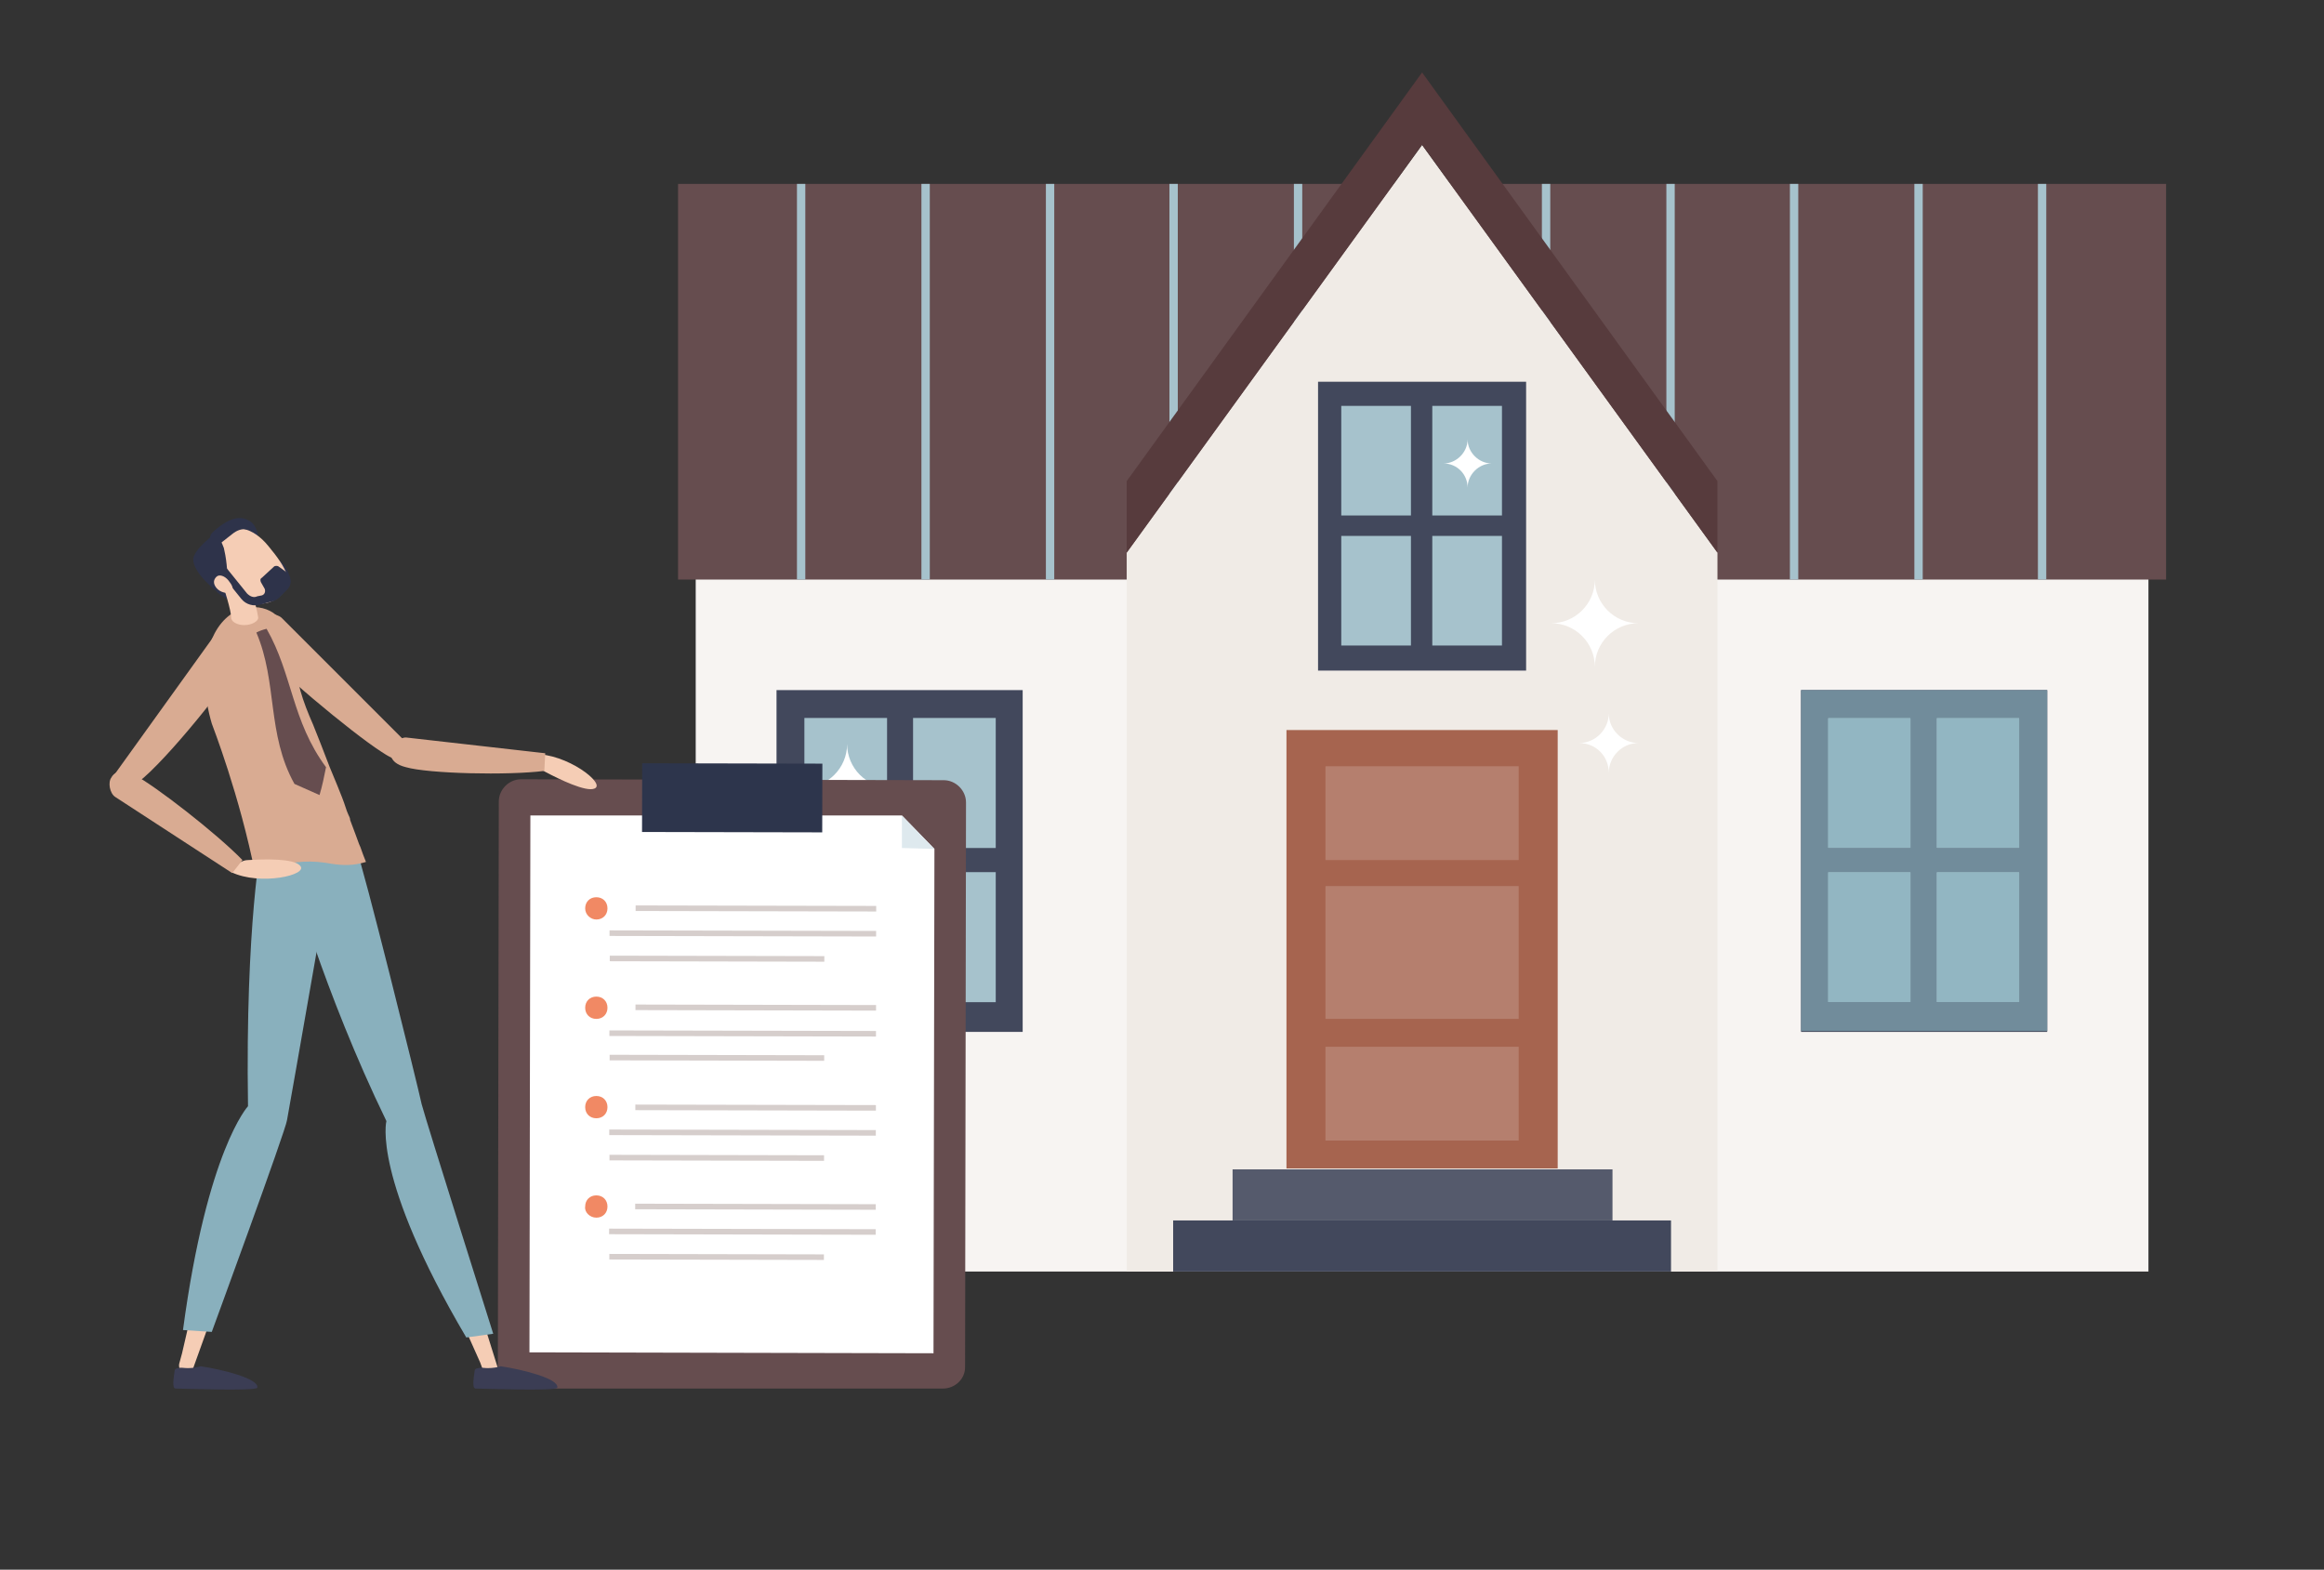<?xml version="1.0" encoding="utf-8"?>
<!-- Generator: Adobe Illustrator 25.4.1, SVG Export Plug-In . SVG Version: 6.00 Build 0)  -->
<svg version="1.1" id="Calque_1" xmlns="http://www.w3.org/2000/svg" xmlns:xlink="http://www.w3.org/1999/xlink" x="0px" y="0px"
	 viewBox="0 0 250.2 169" style="enable-background:new 0 0 250.2 169;" xml:space="preserve">
<rect x="0" y="0" width="250.2" height="169" fill="#333333" stroke="none"/>
<style type="text/css">
	.st0{fill:#F7F4F2;}
	.st1{fill:#664D4F;}
	.st2{fill:#A6C2CC;}
	.st3{fill:#7F829E;}
	.st4{fill:#F0EBE6;}
	.st5{fill:#573B3D;}
	.st6{fill:#42485C;}
	.st7{fill:#555A6C;}
	.st8{fill:#A6644F;}
	.st9{fill:#B57F6E;}
	.st10{fill:#718C9B;}
	.st11{fill:#92B6C2;}
	.st12{fill:#FFFFFF;}
	.st13{fill:#88ADBD;}
	.st14{fill:#6B8496;}
	.st15{fill:#DEE9EE;}
	.st16{fill:#D6CECC;}
	.st17{fill:#F18964;}
	.st18{fill:#2D354C;}
	.st19{fill:#F5CDB5;}
	.st20{fill:#D9AE94;}
	.st21{fill:#3B3D54;}
	.st22{fill:#89B0BD;}
	.st23{fill:#D9AB92;}
	.st24{fill:#2E334A;}
</style>
<rect x="74.9" y="53.8" class="st0" width="156.4" height="83.1"/>
<rect x="73" y="19.8" class="st1" width="160.2" height="42.6"/>
<rect x="85.8" y="19.8" class="st2" width="0.9" height="42.6"/>
<rect x="99.2" y="19.8" class="st2" width="0.9" height="42.6"/>
<rect x="112.6" y="19.8" class="st2" width="0.9" height="42.6"/>
<rect x="125.9" y="19.8" class="st2" width="0.9" height="42.6"/>
<rect x="139.3" y="19.8" class="st2" width="0.9" height="42.6"/>
<rect x="152.6" y="19.8" class="st3" width="0.9" height="42.6"/>
<rect x="166" y="19.8" class="st2" width="0.9" height="42.6"/>
<rect x="179.4" y="19.8" class="st2" width="0.9" height="42.6"/>
<rect x="192.7" y="19.8" class="st2" width="0.9" height="42.6"/>
<rect x="206.1" y="19.8" class="st2" width="0.9" height="42.6"/>
<rect x="219.4" y="19.8" class="st2" width="0.9" height="42.6"/>
<polygon class="st4" points="184.9,136.9 121.3,136.9 121.3,59.5 153.1,15.6 184.9,59.5 "/>
<polygon class="st5" points="153.1,7.8 121.3,51.8 121.3,59.5 153.1,15.6 184.9,59.5 184.9,51.8 "/>
<rect x="126.3" y="131.4" class="st6" width="53.6" height="5.5"/>
<rect x="132.7" y="125.9" class="st7" width="40.9" height="5.5"/>
<rect x="138.5" y="78.6" class="st8" width="29.2" height="47.2"/>
<rect x="142.7" y="82.5" class="st9" width="20.8" height="10.1"/>
<rect x="142.7" y="112.7" class="st9" width="20.8" height="10.1"/>
<rect x="142.7" y="95.4" class="st9" width="20.8" height="14.3"/>
<rect x="193.9" y="74.3" class="st6" width="26.5" height="36.8"/>
<rect x="196.8" y="77.3" class="st2" width="8.9" height="14"/>
<rect x="208.5" y="77.3" class="st2" width="8.9" height="14"/>
<rect x="196.8" y="93.9" class="st2" width="8.9" height="14"/>
<rect x="208.5" y="93.9" class="st2" width="8.9" height="14"/>
<rect x="83.6" y="74.3" class="st6" width="26.5" height="36.8"/>
<rect x="86.6" y="77.3" class="st2" width="8.9" height="14"/>
<rect x="98.3" y="77.3" class="st2" width="8.9" height="14"/>
<rect x="86.6" y="93.9" class="st2" width="8.9" height="14"/>
<rect x="98.3" y="93.9" class="st2" width="8.9" height="14"/>
<rect x="141.9" y="41.1" class="st6" width="22.4" height="31.1"/>
<rect x="144.4" y="43.7" class="st2" width="7.5" height="11.8"/>
<rect x="154.2" y="43.7" class="st2" width="7.5" height="11.8"/>
<rect x="144.4" y="57.7" class="st2" width="7.5" height="11.8"/>
<rect x="154.2" y="57.7" class="st2" width="7.5" height="11.8"/>
<path class="st10" d="M220.4,74.3h-26.5V111h26.5V74.3z M208.5,77.3h8.9v14h-8.9V77.3z M196.8,77.3h8.9v14h-8.9V77.3z M208.5,93.9
	h8.9v14h-8.9V93.9z M196.8,93.9h8.9v14h-8.9V93.9z"/>
<rect x="196.8" y="77.3" class="st11" width="8.9" height="14"/>
<rect x="208.5" y="77.3" class="st11" width="8.9" height="14"/>
<rect x="196.8" y="93.9" class="st11" width="8.9" height="14"/>
<rect x="208.5" y="93.9" class="st11" width="8.9" height="14"/>
<g>
	<path class="st12" d="M155.4,49.9c1.4,0,2.6-1.2,2.6-2.6c0,1.4,1.2,2.6,2.6,2.6c-1.4,0-2.6,1.2-2.6,2.6
		C158,51.1,156.9,49.9,155.4,49.9"/>
	<path class="st12" d="M167,67.1c2.6,0,4.7-2.1,4.7-4.7c0,2.6,2.1,4.7,4.7,4.7c-2.6,0-4.7,2.1-4.7,4.7
		C171.7,69.2,169.6,67.1,167,67.1"/>
	<path class="st12" d="M86.5,84.8c2.6,0,4.7-2.1,4.7-4.7c0,2.6,2.1,4.7,4.7,4.7c-2.6,0-4.7,2.1-4.7,4.7
		C91.2,86.9,89.1,84.8,86.5,84.8"/>
	<path class="st13" d="M71.1,95.8h-6.4c-0.4,0-0.8-0.4-0.8-0.8c0-0.4,0.4-0.8,0.8-0.8h6.4c0.4,0,0.8,0.4,0.8,0.8
		C71.9,95.4,71.6,95.8,71.1,95.8"/>
	<path class="st14" d="M96.2,103.2c1,1.3,2.2,2.6,3.4,3.8c1.3,1.2,2.6,2.3,4,3.3c-1.4-1-2.7-2.1-4-3.3
		C98.3,105.8,97.2,104.5,96.2,103.2 M103.6,110.3C103.6,110.3,103.6,110.3,103.6,110.3C103.6,110.3,103.6,110.3,103.6,110.3
		 M103.6,110.3C103.6,110.3,103.6,110.3,103.6,110.3C103.6,110.3,103.6,110.3,103.6,110.3"/>
	<path class="st1" d="M101.5,149.5L56,149.5c-1.3,0-2.4-1.1-2.4-2.4l0.1-60.8c0-1.3,1.1-2.4,2.4-2.4l45.5,0.1c1.3,0,2.4,1.1,2.4,2.4
		l-0.1,60.8C103.9,148.5,102.8,149.5,101.5,149.5"/>
</g>
<polygon class="st12" points="97.1,87.8 57.1,87.8 57,145.6 100.5,145.7 100.6,91.4 "/>
<polygon class="st15" points="97.1,91.3 100.6,91.4 97.1,87.8 "/>
<rect x="81" y="117" transform="matrix(2.126598e-03 -1 1 2.126598e-03 -48.789 210.947)" class="st16" width="0.6" height="25.9"/>
<rect x="79.6" y="118.3" transform="matrix(2.092677e-03 -1 1 2.092677e-03 -52.891 212.234)" class="st16" width="0.6" height="28.7"/>
<rect x="76.8" y="123.8" transform="matrix(2.118855e-03 -1 1 2.118855e-03 -58.362 212.142)" class="st16" width="0.6" height="23.1"/>
<rect x="81" y="106.3" transform="matrix(2.087954e-03 -1 1 2.087954e-03 -38.07 200.303)" class="st16" width="0.6" height="25.9"/>
<rect x="79.6" y="107.6" transform="matrix(2.092677e-03 -1 1 2.092677e-03 -42.176 201.586)" class="st16" width="0.6" height="28.7"/>
<rect x="76.8" y="113.1" transform="matrix(2.118896e-03 -1 1 2.118896e-03 -47.647 201.494)" class="st16" width="0.6" height="23.1"/>
<rect x="81.1" y="95.6" transform="matrix(2.126598e-03 -1 1 2.126598e-03 -27.358 189.651)" class="st16" width="0.6" height="25.9"/>
<rect x="79.6" y="96.9" transform="matrix(2.092677e-03 -1 1 2.092677e-03 -31.46 190.937)" class="st16" width="0.6" height="28.7"/>
<rect x="76.9" y="102.4" transform="matrix(2.118978e-03 -1 1 2.118978e-03 -36.931 190.846)" class="st16" width="0.6" height="23.1"/>
<rect x="81.1" y="84.9" transform="matrix(2.087954e-03 -1 1 2.087954e-03 -16.639 179.006)" class="st16" width="0.6" height="25.9"/>
<rect x="79.7" y="86.2" transform="matrix(2.092677e-03 -1 1 2.092677e-03 -20.745 180.289)" class="st16" width="0.6" height="28.7"/>
<rect x="76.9" y="91.7" transform="matrix(2.119070e-03 -1 1 2.119070e-03 -26.216 180.198)" class="st16" width="0.6" height="23.1"/>
<g>
	<path class="st17" d="M63,97.8c0-0.7,0.5-1.2,1.2-1.2c0.7,0,1.2,0.5,1.2,1.2c0,0.7-0.5,1.2-1.2,1.2C63.6,99,63,98.5,63,97.8"/>
	<path class="st17" d="M63,108.5c0-0.7,0.5-1.2,1.2-1.2c0.7,0,1.2,0.5,1.2,1.2c0,0.7-0.5,1.2-1.2,1.2C63.5,109.7,63,109.2,63,108.5"
		/>
	<path class="st17" d="M63,119.2c0-0.7,0.5-1.2,1.2-1.2c0.7,0,1.2,0.5,1.2,1.2c0,0.7-0.5,1.2-1.2,1.2C63.5,120.4,63,119.9,63,119.2"
		/>
	<path class="st17" d="M63,129.9c0-0.7,0.5-1.2,1.2-1.2c0.7,0,1.2,0.5,1.2,1.2c0,0.7-0.5,1.2-1.2,1.2
		C63.5,131.1,62.9,130.5,63,129.9"/>
</g>
<rect x="75.1" y="76.1" transform="matrix(2.108221e-03 -1 1 2.108221e-03 -7.138 164.516)" class="st18" width="7.4" height="19.4"/>
<g>
	<path class="st19" d="M41.9,122c0.1-1.1,0.5-1.7,1.3-2c0.9-0.3,1.9,0.2,2.2,1.1l8.2,26.2c0.1,0.4-0.1,0.9-0.5,1
		c-0.4,0.1-0.9-0.1-1-0.5l-0.4-1.1C44.1,129.5,41.7,125.7,41.9,122"/>
	<path class="st20" d="M33.9,98.3c0-3.3,1.5-4.2,2.7-4.4c0.1,0,0.2-0.1,0.2-0.1c0.9-0.3,1.9,0.3,2.2,1.2l6.8,26.6
		c0.1,0.4-0.1,0.8-0.6,1c-0.1,0-0.3,0-0.4,0c-1,0-1.9-0.7-2.4-1.6C40.1,116.2,33.9,102.6,33.9,98.3"/>
	<path class="st19" d="M26.7,120c0.8-0.8,1.4-1.1,2.3-0.8c0.9,0.3,1.4,1.3,1.1,2.2l-9.3,25.9c-0.1,0.4-0.6,0.6-1,0.5s-0.6-0.6-0.5-1
		l0.3-1.1C23.9,127.4,24.3,122.9,26.7,120"/>
	<path class="st20" d="M28.5,95.1c1.3-3,3.1-3.2,4.2-3c0.1,0,0.2,0,0.2,0c1,0.1,1.7,1,1.5,2l-4.4,27.1c-0.1,0.4-0.5,0.7-0.9,0.7
		c-0.1,0-0.3-0.1-0.4-0.2c-0.9-0.5-1.5-1.4-1.5-2.4C27.1,114,26.8,99,28.5,95.1"/>
	<path class="st21" d="M20.2,147.3c0.6,0,1.1-0.1,1.4-0.2c2.1,0.3,6.3,1.3,6.1,2.3c0,0.4-8.2,0.1-8.8,0.1c-0.4,0-0.2-1.2-0.1-1.9
		c0-0.2,0.2-0.3,0.4-0.3C19.5,147.2,19.8,147.3,20.2,147.3"/>
	<path class="st21" d="M52.5,147.3c0.6,0,1.1-0.1,1.4-0.2c2.1,0.3,6.3,1.3,6.1,2.3c0,0.4-8.2,0.1-8.8,0.1c-0.4,0-0.2-1.2-0.1-1.9
		c0-0.2,0.2-0.3,0.4-0.3C51.8,147.2,52.1,147.3,52.5,147.3"/>
	<path class="st22" d="M31.2,93.6c0,0,3.6,13.1,10.4,27.1c0,0-1.6,6,8.6,23.3l2.9-0.4c0,0-7.2-22.8-7.7-24.7
		c-0.4-1.9-6.4-26.1-7-27.3L31.2,93.6z"/>
	<path class="st22" d="M28.2,90.5c0,0-1.8,8.9-1.5,28.6c0,0-4.4,4.7-7,24.1l3.1,0.2c0,0,8-21.8,8.1-22.8c0.2-1,5.4-30.8,5.4-30.8
		L28.2,90.5z"/>
	<path class="st19" d="M57.6,81.6c0.1,0.7,0.5,1.2,1.1,1.5c1.5,0.8,4.4,2.2,5.3,1.8c1.3-0.5-3-3.8-6.5-3.7L57.6,81.6z"/>
	<path class="st23" d="M27.5,69.3c-1.4-1.8,0.3-2.8,0.4-2.9c0.4-0.5,1.8-0.4,2.4,0.1l13.3,13.3c0.2,0.2,0.1,1.4,0,1.7
		c-0.1,0.1-0.1,0.1-0.2,0.2c-0.6,0.4-1.8-0.4-2.4-0.8C37.9,78.9,29.2,71.7,27.5,69.3"/>
	<path class="st23" d="M58.6,83c-3.9,0.5-12.5,0.3-14.9-0.4c-2-0.5-1.6-1.7-1.6-1.8c0-0.6,0.9-1.4,1.6-1.4l15,1.7L58.6,83z"/>
	<path class="st23" d="M22.8,77.9c-0.8-2.7-1.3-6.7,0.3-9.7c1.8-3.4,5.1-3.3,6.6-2c1.2,0.9,2.1,2.4,2.1,4.5c0,2.5,0.8,4.8,1.9,7.3
		c0.1,0.2,1.5,3.8,1.8,4.6c0.2,0.5,1.4,3.3,1.7,4.3c0.1,0.3,0.2,0.6,0.3,0.8c0.1,0.2,0.2,0.4,0.2,0.6c0.2,0.5,0.4,1.1,0.6,1.6
		c0.2,0.5,0.3,0.9,0.5,1.3c0.2,0.6,0.4,1.1,0.6,1.6c-1.3,0.4-2.4,0.4-3.7,0.2c-2.1-0.4-4-0.3-6,0.3c-0.7,0.2-1.6,0.6-2.2,0.9
		C25.8,85.6,22.9,78.2,22.8,77.9"/>
	<path class="st24" d="M31.2,62.2c0,0-0.2-1.3-1.2-1.9c-1-0.7-0.7,0.6-0.7,0.6L31.2,62.2z"/>
	<path class="st24" d="M23.3,63.7c0.1,0.1,2,1.5,2.3,1.4c0.5-0.2-0.5-1.6-0.5-1.6L23.3,63.7z"/>
	<path class="st24" d="M27.8,57.8c0,0-0.1-1.2-0.9-1.7c-0.7-0.4-1.8-0.8-4,1.2c-0.3,0.3-0.4,0.7-0.2,1.1l0.6,1L27.8,57.8z"/>
	<path class="st19" d="M24.2,62.5c1.1,1.4,2.1,2.4,3.4,2.5c0.5,0,1,0,1.5-0.2c0.3-0.1,0.7-0.3,1-0.6c0.8-0.7,1-1.5,0.8-2.3
		c-0.3-0.9-1-1.9-2-3.1c-1.7-2.1-3.7-2.4-5-1.3C22.6,58.4,22.5,60.3,24.2,62.5"/>
	<path class="st19" d="M23.7,62l2.7-0.9c0.1,0.4,1.2,4,1.4,5.4c0,0.4-0.7,0.8-1.5,0.8c-0.7,0-1.3-0.3-1.4-0.7h0
		C24.9,65.7,24.1,63.3,23.7,62"/>
	<path class="st24" d="M23.5,63.8c0,0,0.7-0.2,0.9-1c0.2-1.1-0.1-3-0.3-3.8c-0.5-1.4-1-1.5-1-1.5s-2.2,1.6-2.3,2.7
		C20.8,61.8,23.5,63.8,23.5,63.8"/>
	<path class="st24" d="M24.1,60.8l2.5,3.1c0.3,0.3,0.7,0.5,1.1,0.3l0.5-0.1c0.3-0.1,0.4-0.4,0.3-0.7l-0.4-0.7
		c-0.1-0.2-0.1-0.4,0.1-0.5l1.3-1.2c0.1-0.1,0.4-0.1,0.5,0l0.7,0.5c0.7,0.5,0.8,1.4,0.2,2l-0.8,0.8c-0.2,0.2-0.4,0.3-0.6,0.4l0,0
		l0,0l0,0l-0.4,0.1L28,65.1c-0.7,0.2-1.5,0-2-0.6l-2.5-3.1L24.1,60.8z"/>
	<path class="st19" d="M23.3,63.3c0.4,0.5,1.3,0.7,1.6,0.4c0.3-0.3,0.1-0.7-0.3-1.2c-0.4-0.5-1-0.7-1.3-0.4
		C23,62.4,22.9,62.8,23.3,63.3"/>
	<path class="st24" d="M23.6,58.6l1.4-1.1c0.5-0.4,1-0.6,1.6-0.5l0.8,0l-1.7-0.8l-1.4,0.5l-1.3,1.2L23.6,58.6z"/>
	<path class="st1" d="M27.6,68.1c2.3,5.4,1.1,10.9,4.1,16.3c0.9,0.4,1.8,0.8,2.7,1.2c0.3-1,0.5-2,0.7-3c-3.7-5-3.6-10-6.4-14.9
		C28.3,67.8,28,67.9,27.6,68.1"/>
	<path class="st23" d="M26.2,70.7c1.1-2-0.8-2.7-0.8-2.8c-0.5-0.5-1.8-0.1-2.3,0.5L12.1,83.7c-0.2,0.2,0.2,0.6,0.4,0.8
		c0.1,0.1,0.2,0.1,0.3,0.1c0.6,0.3,1.6,0.1,2.1-0.4C17.9,81.9,24.8,73.3,26.2,70.7"/>
	<path class="st19" d="M25.1,93.5c0.4-0.5,1-0.9,1.6-0.9c1.7-0.1,4.9-0.2,5.6,0.6c1,1-4.3,2.2-7.4,0.7L25.1,93.5z"/>
	<path class="st23" d="M26.1,92.6c-2.7-2.8-9.5-8.1-11.7-9.2c-1.9-0.9-2.4,0.3-2.4,0.3c-0.4,0.5-0.2,1.7,0.4,2.1l12.6,8.2L26.1,92.6
		z"/>
	<path class="st12" d="M170,80c1.8,0,3.2-1.5,3.2-3.2c0,1.8,1.5,3.2,3.2,3.2c-1.8,0-3.2,1.5-3.2,3.2C173.2,81.4,171.8,80,170,80"/>
</g>
</svg>
